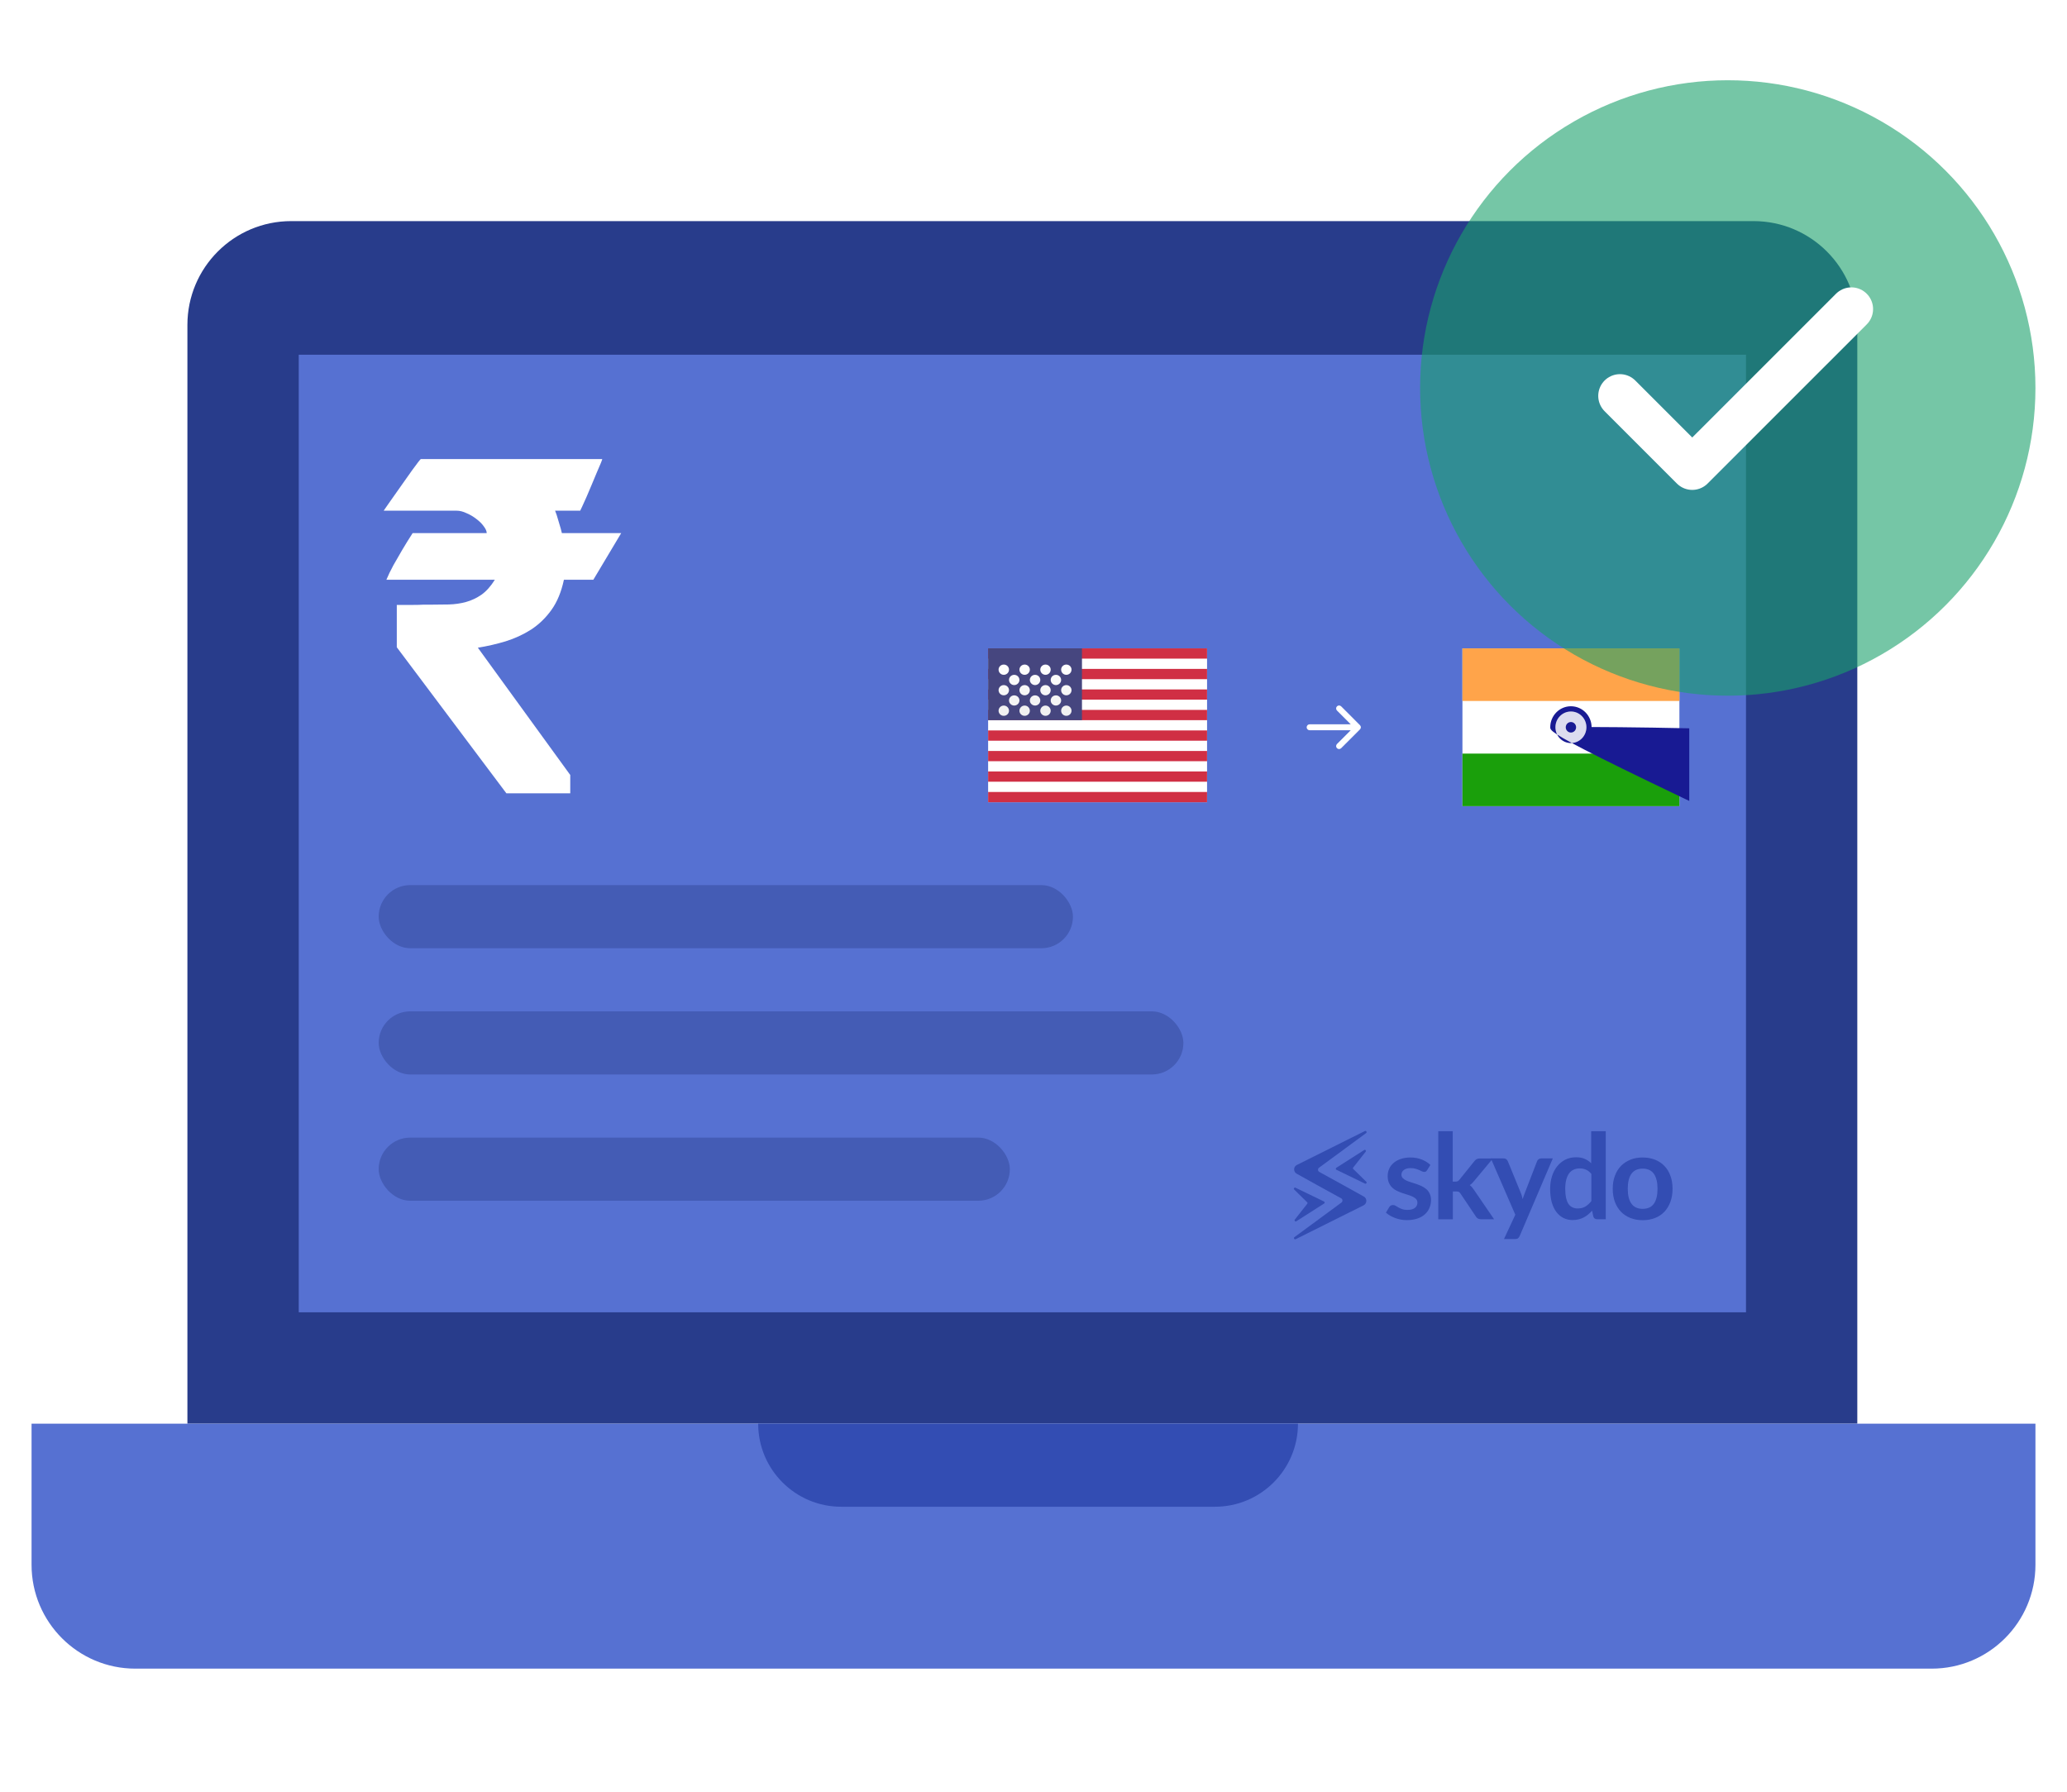 <svg width="60" height="52" viewBox="0 0 60 52" fill="none" xmlns="http://www.w3.org/2000/svg">
<g clip-path="url(#clip0_62_1516)">
<path d="M5.44 9.43C5.44 7.766 6.789 6.417 8.453 6.417H50.9C52.564 6.417 53.913 7.766 53.913 9.43V41.318H5.44V9.43Z" fill="#283C8B"/>
<path d="M0.916 41.318H59.084V45.414C59.084 47.078 57.735 48.428 56.071 48.428H3.929C2.265 48.428 0.916 47.078 0.916 45.414V41.318Z" fill="#5671D2"/>
<path d="M22.008 41.318H37.677V41.318C37.677 42.649 36.598 43.729 35.266 43.729H24.419C23.087 43.729 22.008 42.649 22.008 41.318V41.318Z" fill="#334DB3"/>
<rect x="8.672" y="10.295" width="42.01" height="27.791" fill="#5671D2"/>
</g>
<g clip-path="url(#clip1_62_1516)">
<rect x="28.683" y="18.817" width="6.355" height="4.466" fill="white"/>
<path d="M35.038 23.283H28.683V22.985H35.038V23.283ZM35.038 22.687H28.683V22.389H35.038V22.687ZM35.038 22.092H28.683V21.795H35.038V22.092ZM35.038 21.497H28.683V21.199H35.038V21.497ZM35.038 20.901H28.683V20.603H35.038V20.901ZM35.038 20.305H28.683V20.009H35.038V20.305ZM35.038 19.711H28.683V19.413H35.038V19.711ZM35.038 19.115H28.683V18.817H35.038V19.115Z" fill="#D02F44"/>
<rect x="28.683" y="18.817" width="2.724" height="2.084" fill="#46467F"/>
<g filter="url(#filter0_d_62_1516)">
<path d="M29.137 20.305C29.221 20.305 29.289 20.373 29.289 20.455C29.289 20.537 29.221 20.603 29.137 20.603C29.054 20.603 28.986 20.537 28.986 20.455C28.986 20.373 29.054 20.305 29.137 20.305ZM29.743 20.305C29.826 20.305 29.894 20.373 29.894 20.455C29.894 20.537 29.826 20.603 29.743 20.603C29.659 20.603 29.592 20.537 29.592 20.455C29.592 20.373 29.659 20.305 29.743 20.305ZM30.348 20.305C30.432 20.306 30.499 20.373 30.499 20.455C30.499 20.537 30.432 20.603 30.348 20.603C30.265 20.603 30.197 20.537 30.197 20.455C30.197 20.373 30.265 20.305 30.348 20.305ZM30.953 20.305C31.036 20.305 31.104 20.373 31.104 20.455C31.104 20.537 31.036 20.603 30.953 20.603C30.869 20.603 30.802 20.537 30.802 20.455C30.802 20.373 30.869 20.305 30.953 20.305ZM29.44 20.009C29.524 20.009 29.592 20.075 29.592 20.157C29.591 20.239 29.524 20.305 29.44 20.305C29.357 20.305 29.289 20.239 29.289 20.157C29.289 20.075 29.357 20.009 29.44 20.009ZM30.046 20.009C30.129 20.009 30.197 20.075 30.197 20.157C30.197 20.239 30.129 20.305 30.046 20.305C29.962 20.305 29.894 20.239 29.894 20.157C29.894 20.075 29.962 20.009 30.046 20.009ZM30.65 20.009C30.734 20.009 30.802 20.075 30.802 20.157C30.802 20.239 30.734 20.305 30.65 20.305C30.567 20.305 30.499 20.239 30.499 20.157C30.499 20.075 30.567 20.009 30.65 20.009ZM29.137 19.711C29.221 19.711 29.289 19.777 29.289 19.859C29.289 19.941 29.221 20.008 29.137 20.008C29.054 20.008 28.986 19.941 28.986 19.859C28.986 19.777 29.054 19.711 29.137 19.711ZM29.743 19.711C29.826 19.711 29.894 19.777 29.894 19.859C29.894 19.941 29.826 20.008 29.743 20.008C29.659 20.008 29.592 19.941 29.592 19.859C29.592 19.777 29.659 19.711 29.743 19.711ZM30.348 19.711C30.432 19.711 30.499 19.777 30.499 19.859C30.499 19.941 30.432 20.007 30.348 20.008C30.265 20.008 30.197 19.941 30.197 19.859C30.197 19.777 30.265 19.711 30.348 19.711ZM30.953 19.711C31.036 19.711 31.104 19.777 31.104 19.859C31.104 19.941 31.036 20.008 30.953 20.008C30.869 20.007 30.802 19.941 30.802 19.859C30.802 19.777 30.869 19.711 30.953 19.711ZM29.44 19.413C29.524 19.413 29.591 19.479 29.592 19.561C29.592 19.643 29.524 19.711 29.44 19.711C29.357 19.711 29.289 19.643 29.289 19.561C29.289 19.479 29.357 19.413 29.44 19.413ZM30.046 19.413C30.129 19.413 30.197 19.479 30.197 19.561C30.197 19.643 30.129 19.71 30.046 19.711C29.962 19.711 29.894 19.643 29.894 19.561C29.895 19.479 29.962 19.413 30.046 19.413ZM30.65 19.413C30.734 19.413 30.801 19.479 30.802 19.561C30.802 19.643 30.734 19.711 30.65 19.711C30.567 19.71 30.499 19.643 30.499 19.561C30.499 19.479 30.567 19.413 30.65 19.413ZM29.137 19.115C29.221 19.115 29.289 19.181 29.289 19.263C29.289 19.346 29.221 19.413 29.137 19.413C29.054 19.413 28.986 19.346 28.986 19.263C28.986 19.181 29.054 19.115 29.137 19.115ZM29.743 19.115C29.826 19.115 29.894 19.181 29.894 19.263C29.894 19.346 29.826 19.413 29.743 19.413C29.659 19.413 29.592 19.346 29.592 19.263C29.592 19.181 29.66 19.115 29.743 19.115ZM30.348 19.115C30.432 19.115 30.499 19.181 30.499 19.263C30.499 19.346 30.432 19.413 30.348 19.413C30.265 19.413 30.197 19.346 30.197 19.263C30.197 19.181 30.265 19.115 30.348 19.115ZM30.953 19.115C31.036 19.115 31.104 19.181 31.104 19.263C31.104 19.346 31.036 19.413 30.953 19.413C30.869 19.413 30.802 19.346 30.802 19.263C30.802 19.181 30.87 19.115 30.953 19.115Z" fill="url(#paint0_linear_62_1516)"/>
</g>
</g>
<path d="M38.015 21.021C37.968 21.021 37.929 21.06 37.929 21.107C37.929 21.155 37.968 21.193 38.015 21.193V21.021ZM39.477 21.168C39.511 21.134 39.511 21.08 39.477 21.047L38.931 20.5C38.897 20.466 38.843 20.466 38.809 20.5C38.776 20.534 38.776 20.588 38.809 20.621L39.295 21.107L38.809 21.593C38.776 21.627 38.776 21.681 38.809 21.714C38.843 21.748 38.897 21.748 38.931 21.714L39.477 21.168ZM38.015 21.107V21.193H39.417V21.107V21.021H38.015V21.107Z" fill="white"/>
<g clip-path="url(#clip2_62_1516)">
<rect x="42.451" y="18.817" width="6.298" height="4.58" fill="white"/>
<path fill-rule="evenodd" clip-rule="evenodd" d="M42.451 20.344H48.749V18.817H42.451V20.344Z" fill="#FFA44A"/>
<path fill-rule="evenodd" clip-rule="evenodd" d="M42.451 23.397H48.749V21.871H42.451V23.397Z" fill="#1A9F0B"/>
<path fill-rule="evenodd" clip-rule="evenodd" d="M45.6 21.565C45.848 21.565 46.05 21.36 46.05 21.107C46.05 20.854 45.848 20.649 45.6 20.649C45.351 20.649 45.15 20.854 45.15 21.107C45.15 21.36 45.351 21.565 45.6 21.565Z" fill="#181A93" fill-opacity="0.15"/>
<path fill-rule="evenodd" clip-rule="evenodd" d="M46.2 21.1s073C46.2 21.445 45.931 21.718 45.6 21.718C45.269 21.718 45 21.445 45 21.107C45 20.77 45.269 20.497 45.6 20.497C45.931 20.497 46.2 20.77 46.2 21.107ZM46.05 21.107C46.05 21.36 45.848 21.565 45.6 21.565C45.351 21.565 45.15 21.36 45.15 21.107C45.15 20.854 45.351 20.649 45.6 20.649C45.848 20.649 46.05 20.854 46.05 21.107Z" fill="#181A93"/>
<path fill-rule="evenodd" clip-rule="evenodd" d="M45.6 21.26C45.683 21.26 45.75 21.192 45.75 21.107C45.75 21.023 45.683 20.955 45.6 20.955C45.517 20.955 45.45 21.023 45.45 21.107C45.45 21.192 45.517 21.26 45.6 21.26Z" fill="#181A93"/>
</g>
<rect opacity="0.4" x="10.992" y="33.016" width="18.321" height="1.832" rx="0.916" fill="#283C8B"/>
<rect opacity="0.4" x="10.992" y="25.688" width="20.153" height="1.832" rx="0.916" fill="#283C8B"/>
<rect opacity="0.4" x="10.992" y="29.352" width="23.359" height="1.832" rx="0.916" fill="#283C8B"/>
<g clip-path="url(#clip3_62_1516)">
<path d="M41.424 33.963C41.413 33.981 41.4 33.994 41.389 34.001C41.376 34.007 41.36 34.012 41.34 34.012C41.321 34.012 41.298 34.005 41.274 33.994C41.25 33.983 41.224 33.97 41.193 33.956C41.162 33.943 41.127 33.93 41.087 33.919C41.047 33.908 41.001 33.901 40.948 33.901C40.865 33.901 40.798 33.919 40.752 33.954C40.704 33.99 40.68 34.036 40.68 34.094C40.68 34.131 40.693 34.162 40.717 34.189C40.741 34.215 40.774 34.237 40.814 34.258C40.854 34.277 40.9 34.295 40.953 34.311C41.003 34.326 41.056 34.344 41.109 34.361C41.162 34.379 41.215 34.401 41.266 34.423C41.316 34.448 41.362 34.477 41.404 34.512C41.444 34.547 41.477 34.592 41.501 34.643C41.525 34.694 41.539 34.753 41.539 34.824C41.539 34.908 41.523 34.988 41.492 35.059C41.462 35.13 41.417 35.192 41.358 35.245C41.298 35.298 41.226 35.338 41.138 35.367C41.05 35.395 40.95 35.411 40.838 35.411C40.779 35.411 40.719 35.407 40.662 35.395C40.605 35.384 40.55 35.369 40.497 35.349C40.444 35.329 40.395 35.307 40.349 35.28C40.305 35.254 40.266 35.225 40.23 35.194L40.327 35.032C40.34 35.012 40.354 34.997 40.371 34.988C40.389 34.979 40.411 34.973 40.437 34.973C40.464 34.973 40.488 34.979 40.512 34.995C40.536 35.01 40.563 35.026 40.594 35.043C40.624 35.061 40.66 35.077 40.702 35.092C40.743 35.108 40.796 35.114 40.86 35.114C40.911 35.114 40.953 35.108 40.99 35.097C41.028 35.086 41.056 35.068 41.078 35.05C41.102 35.03 41.118 35.008 41.129 34.981C41.14 34.955 41.144 34.928 41.144 34.902C41.144 34.86 41.131 34.827 41.107 34.8C41.083 34.773 41.05 34.751 41.01 34.731C40.97 34.711 40.924 34.694 40.871 34.678C40.818 34.663 40.766 34.645 40.713 34.627C40.657 34.609 40.605 34.587 40.554 34.563C40.501 34.539 40.455 34.508 40.415 34.47C40.376 34.432 40.343 34.386 40.318 34.331C40.294 34.275 40.281 34.209 40.281 34.131C40.281 34.058 40.294 33.99 40.323 33.925C40.351 33.859 40.393 33.804 40.448 33.755C40.503 33.706 40.572 33.666 40.655 33.638C40.739 33.609 40.834 33.593 40.942 33.593C41.063 33.593 41.173 33.613 41.272 33.653C41.371 33.693 41.455 33.746 41.521 33.81L41.424 33.963V33.963Z" fill="#334DB3"/>
<path d="M42.169 32.83V34.293H42.248C42.276 34.293 42.298 34.289 42.314 34.282C42.329 34.273 42.347 34.26 42.364 34.238L42.801 33.695C42.821 33.673 42.84 33.653 42.862 33.642C42.884 33.629 42.913 33.622 42.948 33.622H43.334L42.79 34.275C42.77 34.3 42.75 34.322 42.73 34.342C42.71 34.362 42.688 34.379 42.664 34.395C42.688 34.413 42.708 34.432 42.728 34.455C42.746 34.477 42.765 34.501 42.783 34.528L43.369 35.385H42.988C42.955 35.385 42.926 35.378 42.904 35.367C42.882 35.356 42.86 35.336 42.843 35.309L42.395 34.641C42.378 34.614 42.36 34.596 42.345 34.59C42.327 34.581 42.303 34.579 42.268 34.579H42.173V35.387H41.75V32.83H42.169V32.83Z" fill="#334DB3"/>
<path d="M44.114 35.869C44.1 35.898 44.085 35.922 44.065 35.938C44.045 35.953 44.014 35.96 43.972 35.96H43.657L43.986 35.254L43.276 33.62H43.647C43.682 33.62 43.706 33.629 43.726 33.644C43.743 33.66 43.757 33.68 43.768 33.7L44.142 34.614C44.155 34.643 44.166 34.674 44.175 34.707C44.184 34.74 44.193 34.771 44.199 34.802C44.208 34.769 44.219 34.736 44.23 34.707C44.241 34.676 44.252 34.645 44.266 34.612L44.618 33.7C44.627 33.677 44.642 33.657 44.664 33.642C44.686 33.627 44.708 33.62 44.735 33.62H45.074L44.114 35.869V35.869Z" fill="#334DB3"/>
<path d="M46.358 35.385C46.303 35.385 46.268 35.358 46.25 35.307L46.215 35.137C46.177 35.179 46.14 35.214 46.1 35.247C46.061 35.281 46.017 35.309 45.97 35.334C45.924 35.358 45.876 35.376 45.821 35.389C45.768 35.402 45.71 35.409 45.649 35.409C45.554 35.409 45.466 35.389 45.384 35.349C45.305 35.309 45.237 35.252 45.177 35.174C45.12 35.099 45.076 35.004 45.043 34.891C45.012 34.778 44.997 34.65 44.997 34.506C44.997 34.375 45.014 34.253 45.05 34.14C45.085 34.027 45.136 33.93 45.202 33.848C45.268 33.766 45.347 33.702 45.439 33.655C45.532 33.609 45.636 33.587 45.75 33.587C45.849 33.587 45.933 33.602 46.001 33.633C46.072 33.664 46.133 33.706 46.188 33.76V32.83H46.611V35.385H46.358V35.385ZM45.794 35.072C45.882 35.072 45.957 35.055 46.019 35.017C46.08 34.979 46.138 34.928 46.193 34.86V34.069C46.144 34.012 46.094 33.97 46.036 33.946C45.979 33.921 45.92 33.91 45.853 33.91C45.788 33.91 45.732 33.921 45.679 33.946C45.627 33.97 45.585 34.005 45.547 34.054C45.512 34.103 45.483 34.165 45.464 34.24C45.444 34.315 45.435 34.404 45.435 34.506C45.435 34.607 45.444 34.696 45.459 34.767C45.477 34.838 45.499 34.898 45.53 34.942C45.561 34.986 45.598 35.019 45.642 35.039C45.691 35.063 45.739 35.072 45.794 35.072V35.072Z" fill="#334DB3"/>
<path d="M47.684 33.593C47.816 33.593 47.933 33.615 48.041 33.657C48.147 33.7 48.239 33.759 48.314 33.839C48.389 33.916 48.448 34.012 48.488 34.125C48.53 34.237 48.55 34.361 48.55 34.501C48.55 34.641 48.53 34.767 48.488 34.88C48.446 34.992 48.389 35.088 48.314 35.167C48.239 35.247 48.149 35.307 48.041 35.349C47.935 35.391 47.816 35.413 47.684 35.413C47.552 35.413 47.433 35.391 47.327 35.349C47.219 35.307 47.129 35.245 47.052 35.167C46.977 35.088 46.917 34.992 46.876 34.88C46.834 34.767 46.814 34.641 46.814 34.501C46.814 34.361 46.834 34.237 46.876 34.125C46.917 34.012 46.977 33.916 47.052 33.839C47.127 33.761 47.219 33.702 47.327 33.657C47.435 33.613 47.554 33.593 47.684 33.593V33.593ZM47.684 35.083C47.829 35.083 47.937 35.035 48.008 34.935C48.078 34.835 48.114 34.691 48.114 34.501C48.114 34.311 48.078 34.167 48.008 34.067C47.937 33.967 47.829 33.916 47.684 33.916C47.539 33.916 47.426 33.967 47.356 34.067C47.285 34.167 47.25 34.313 47.25 34.501C47.25 34.689 47.285 34.835 47.356 34.933C47.426 35.032 47.536 35.083 47.684 35.083V35.083Z" fill="#334DB3"/>
<path d="M39.589 34.727L38.992 34.395L38.296 34.012C38.25 33.987 38.246 33.921 38.288 33.89L39.655 32.885C39.688 32.861 39.658 32.807 39.62 32.825L37.644 33.81C37.541 33.861 37.539 34.007 37.638 34.063L38.235 34.395L38.931 34.778C38.977 34.802 38.981 34.869 38.94 34.9L37.574 35.905C37.541 35.929 37.572 35.982 37.609 35.965L39.583 34.981C39.686 34.928 39.688 34.782 39.589 34.727V34.727Z" fill="#334DB3"/>
<path d="M37.629 35.444L38.437 34.928C38.459 34.915 38.457 34.882 38.433 34.871L37.605 34.47C37.572 34.455 37.541 34.497 37.567 34.523L37.944 34.893C37.957 34.904 37.957 34.924 37.946 34.937L37.585 35.396C37.563 35.424 37.598 35.464 37.629 35.444V35.444Z" fill="#334DB3"/>
<path d="M39.598 33.377L38.79 33.892C38.768 33.906 38.77 33.939 38.794 33.95L39.622 34.351C39.655 34.366 39.686 34.324 39.66 34.297L39.283 33.928C39.27 33.917 39.27 33.897 39.281 33.883L39.642 33.425C39.666 33.396 39.631 33.356 39.598 33.377V33.377Z" fill="#334DB3"/>
</g>
<circle opacity="0.6" cx="50.153" cy="11.26" r="8.931" fill="#1AA06B"/>
<path d="M53.741 8.97L49.122 13.588L47.023 11.489" stroke="white" stroke-width="1.26" stroke-linecap="round" stroke-linejoin="round"/>
<path d="M12.287 17.549H12.484C12.673 17.549 12.855 17.547 13.03 17.543C13.205 17.538 13.372 17.514 13.53 17.47C13.687 17.427 13.836 17.356 13.976 17.26C14.117 17.159 14.246 17.015 14.364 16.826H11.216C11.268 16.699 11.336 16.559 11.419 16.405C11.507 16.248 11.593 16.099 11.676 15.959C11.772 15.796 11.873 15.634 11.978 15.472H14.128C14.128 15.415 14.099 15.349 14.042 15.275C13.99 15.2 13.919 15.13 13.832 15.065C13.744 14.995 13.648 14.938 13.543 14.894C13.442 14.845 13.345 14.821 13.253 14.821H11.137C11.172 14.769 11.222 14.697 11.288 14.604C11.354 14.508 11.426 14.405 11.505 14.296C11.584 14.186 11.663 14.074 11.742 13.96C11.825 13.842 11.899 13.737 11.965 13.645C12.035 13.549 12.092 13.472 12.136 13.415C12.184 13.354 12.21 13.323 12.215 13.323H17.48C17.484 13.327 17.471 13.367 17.44 13.441C17.41 13.516 17.37 13.608 17.322 13.717C17.278 13.827 17.228 13.947 17.171 14.079C17.118 14.206 17.068 14.324 17.02 14.434C16.971 14.543 16.93 14.635 16.895 14.71L16.842 14.821H16.113L16.159 14.946C16.176 15.008 16.196 15.073 16.218 15.143C16.24 15.214 16.259 15.279 16.277 15.341C16.294 15.402 16.305 15.446 16.31 15.472H18.032L17.223 16.826H16.369C16.294 17.177 16.174 17.468 16.008 17.7C15.841 17.933 15.644 18.123 15.416 18.272C15.188 18.417 14.94 18.531 14.673 18.614C14.41 18.693 14.143 18.754 13.871 18.798L16.553 22.492V23.024H14.699L11.518 18.785V17.556H12.005C12.101 17.556 12.195 17.554 12.287 17.549Z" fill="white"/>
<defs>
<filter id="filter0_d_62_1516" x="28.986" y="19.115" width="2.118" height="1.66" filterUnits="userSpaceOnUse" color-interpolation-filters="sRGB">
<feFlood flood-opacity="0" result="BackgroundImageFix"/>
<feColorMatrix in="SourceAlpha" type="matrix" values="0 0 0 0 0 0 0 0 0 0 0 0 0 0 0 0 0 0 127 0" result="hardAlpha"/>
<feOffset dy="0.172"/>
<feColorMatrix type="matrix" values="0 0 0 0 0 0 0 0 0 0 0 0 0 0 0 0 0 0 0.06 0"/>
<feBlend mode="normal" in2="BackgroundImageFix" result="effect1_dropShadow_62_1516"/>
<feBlend mode="normal" in="SourceGraphic" in2="effect1_dropShadow_62_1516" result="shape"/>
</filter>
<linearGradient id="paint0_linear_62_1516" x1="28.986" y1="19.115" x2="28.986" y2="20.603" gradientUnits="userSpaceOnUse">
<stop stop-color="white"/>
<stop offset="1" stop-color="#F0F0F0"/>
</linearGradient>
<clipPath id="clip0_62_1516">
<rect width="58.168" height="43.511" fill="white" transform="translate(0.916 5.344)"/>
</clipPath>
<clipPath id="clip1_62_1516">
<rect width="6.87" height="6.87" fill="white" transform="translate(28.397 17.672)"/>
</clipPath>
<clipPath id="clip2_62_1516">
<rect width="6.87" height="6.87" fill="white" transform="translate(42.165 17.672)"/>
</clipPath>
<clipPath id="clip3_62_1516">
<rect width="10.992" height="3.147" fill="white" transform="translate(37.557 32.822)"/>
</clipPath>
</defs>
</svg>
